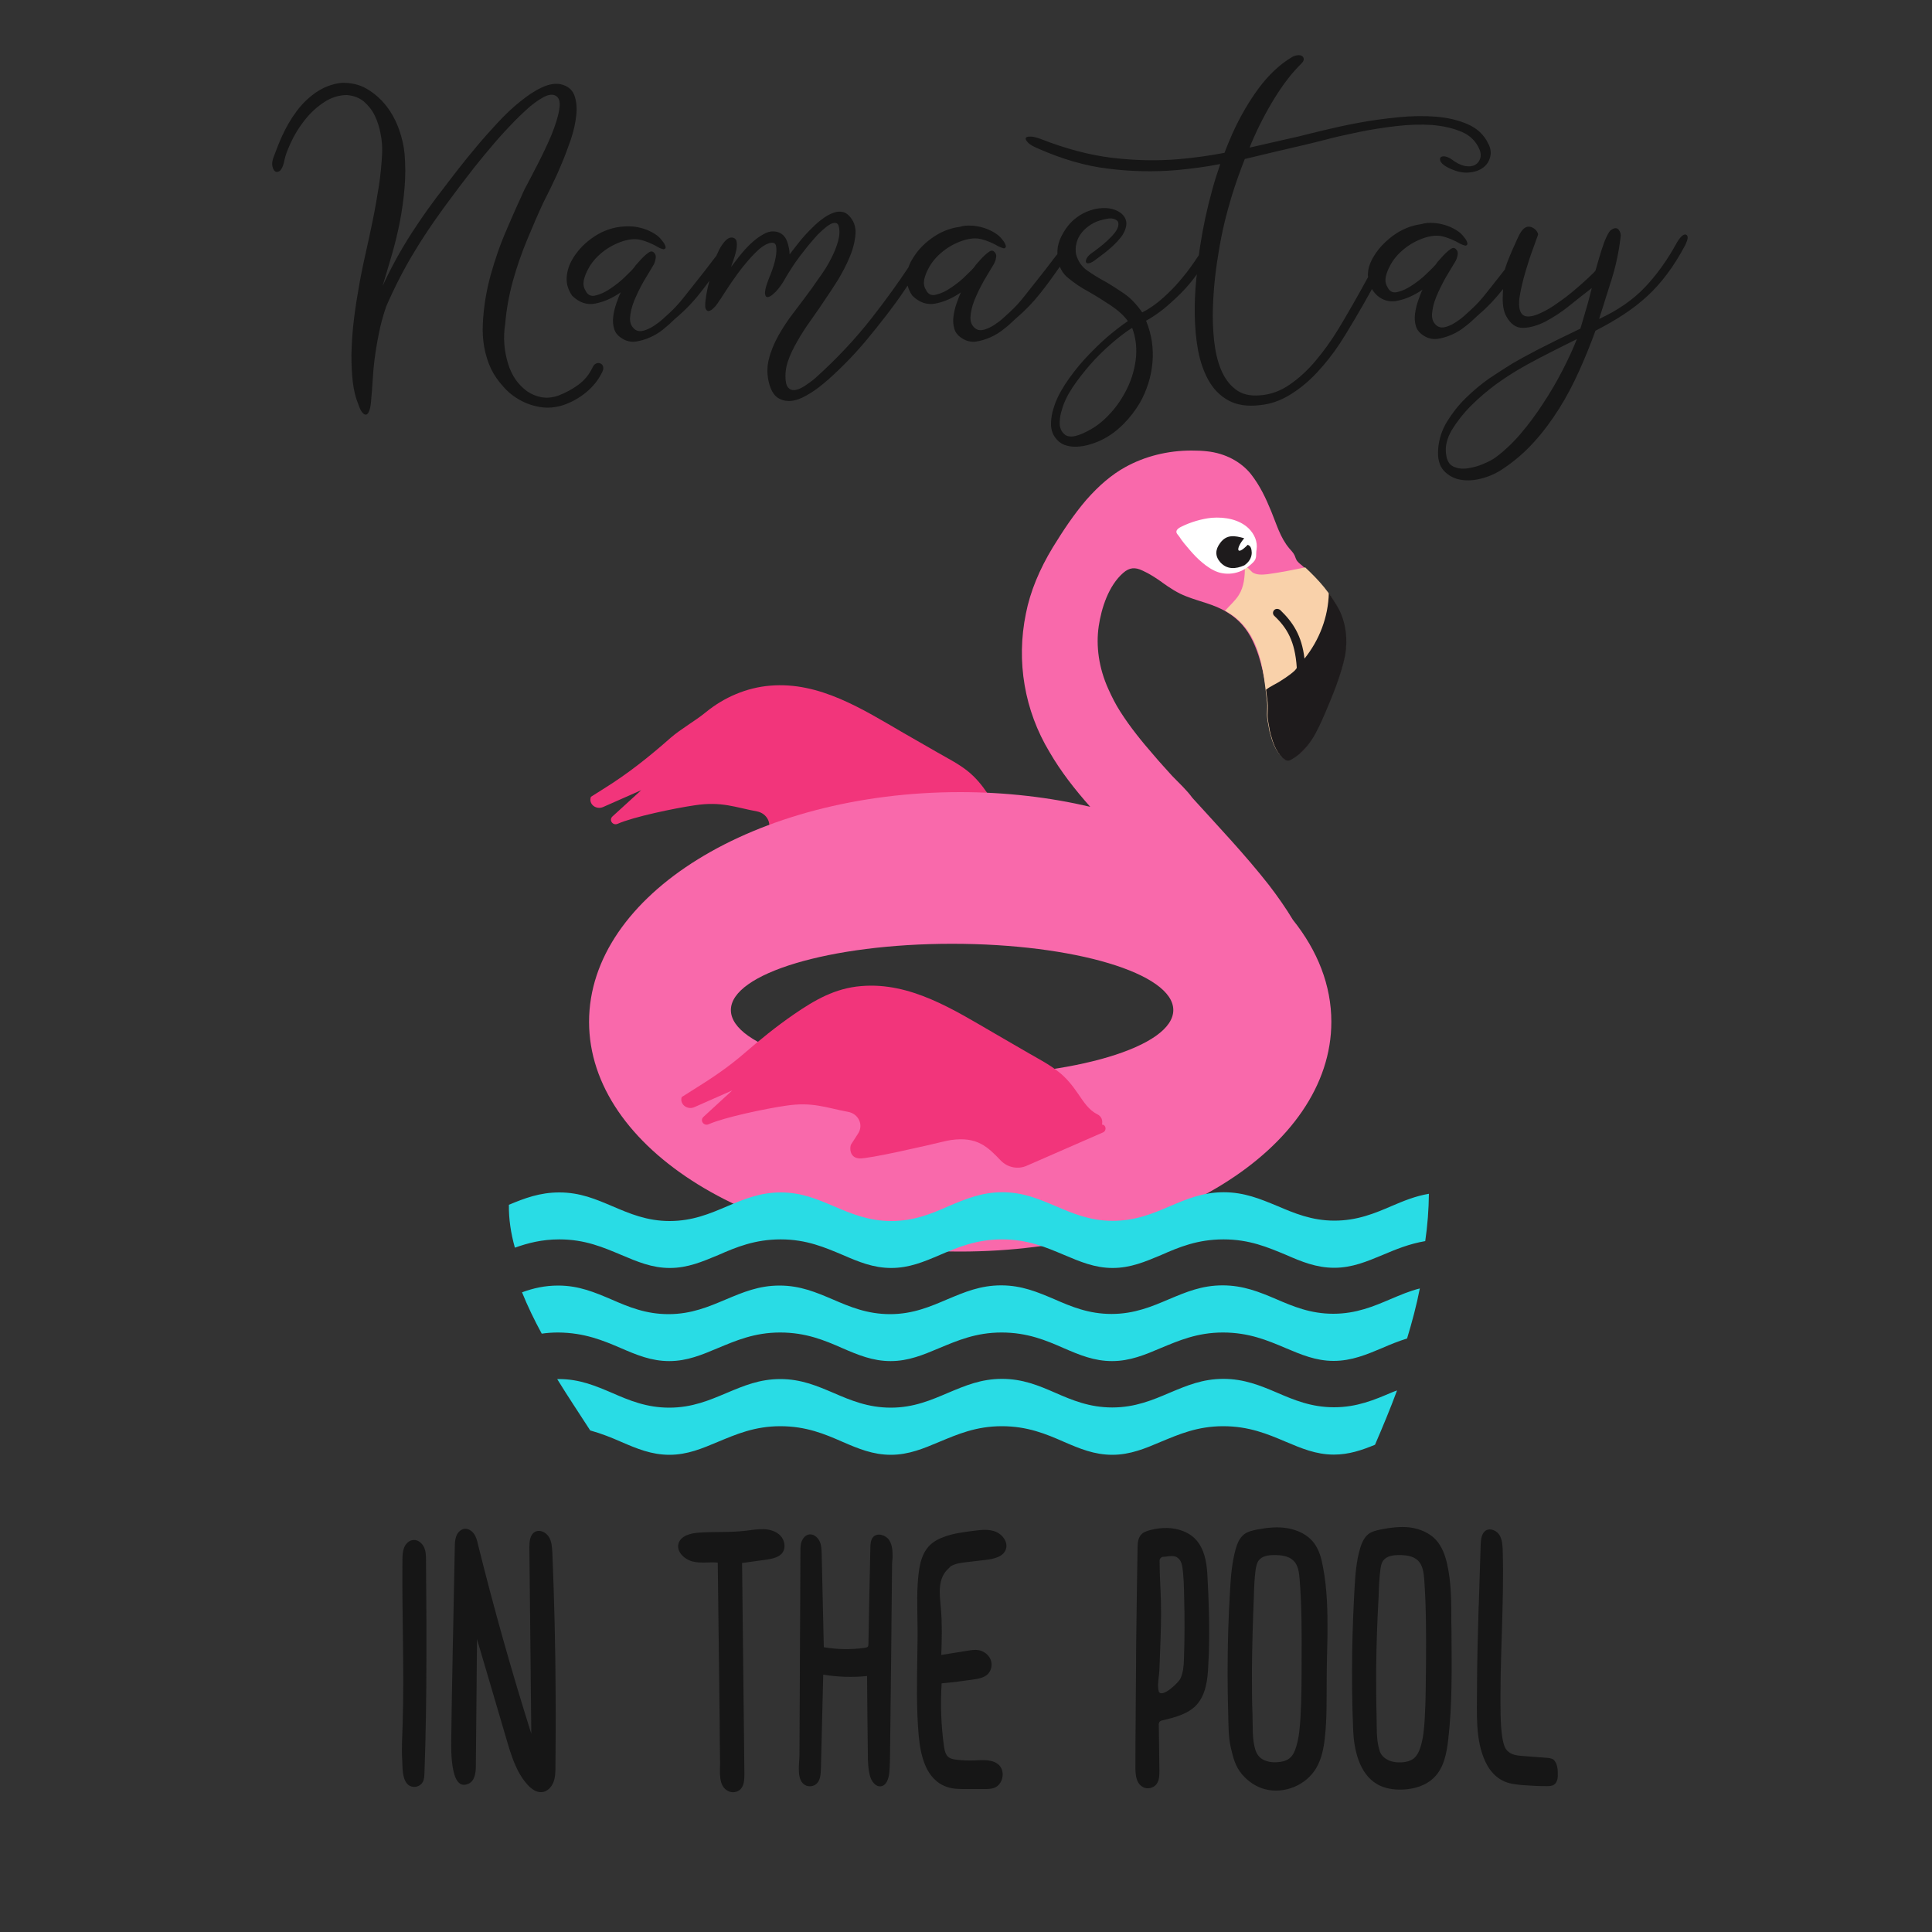 <?xml version="1.0" encoding="utf-8"?>
<!-- Generator: Adobe Illustrator 19.1.0, SVG Export Plug-In . SVG Version: 6.00 Build 0)  -->
<svg version="1.1" id="Layer_1" xmlns="http://www.w3.org/2000/svg" xmlns:xlink="http://www.w3.org/1999/xlink" x="0px" y="0px"
	 width="1000px" height="1000px" viewBox="-39 -140 1000 1000" style="enable-background:new -39 -140 1000 1000;"
	 xml:space="preserve">
<rect x="-39" y="-140" width="1000" height="1000" fill="#333333" stroke="none"/>
<style type="text/css">
	.st0{fill:#161616;}
	.st1{fill:#F2357B;}
	.st2{fill:#F969AB;}
	.st3{fill:#F9D1AA;}
	.st4{fill:#1E1B1C;}
	.st5{fill:#FFFFFF;}
	.st6{fill:#29DCE5;}
</style>
<g>
	<path class="st0" d="M273.2,49.9c0.2,0.8,0,1.7-0.5,2.7c-2.1,4.3-5,7.8-8.6,10.7c-3.6,2.9-7.5,5-11.6,6.4c-4.1,1.3-8.1,1.6-11.8,1
		c-3.8-0.6-7.3-1.8-10.5-3.6c-3.3-1.8-6.2-4.1-8.7-7c-2.6-2.8-4.7-5.9-6.3-9.1c-3.3-7.1-4.7-14.9-4.3-23.3c0.4-8.4,1.7-16.7,4-25.1
		c2.3-8.3,5.1-16.4,8.5-24.1c3.3-7.8,6.4-14.6,9.1-20.5c2.1-4,4.5-8.5,7.1-13.6c2.6-5.1,4.9-10,6.9-14.7c1.9-4.8,3.3-9,3.9-12.7
		c0.7-3.7,0.2-6.1-1.4-7.2c-1.6-1.2-3.9-1-6.7,0.5s-6,3.8-9.4,7c-3.4,3.1-7,6.8-10.8,10.9c-3.8,4.1-7.3,8.3-10.7,12.4
		c-3.4,4.1-6.5,8-9.2,11.6c-2.8,3.6-4.8,6.3-6.2,8.2c-7.5,9.9-14.2,19.5-19.9,28.9c-5.8,9.4-10.8,19.2-15.2,29.3
		c-1.8,5.3-3.1,10.1-3.9,14.6c-0.9,4.4-1.6,8.6-2.1,12.6c-0.5,3.9-0.8,7.6-1,11.1c-0.2,3.4-0.5,6.9-0.8,10.2c-0.1,2-0.4,3.7-0.8,5
		c-0.4,1.3-0.9,2.1-1.5,2.4c-0.6,0.3-1.3,0.1-2.1-0.8c-0.8-0.8-1.5-2.3-2.3-4.6c-1.4-3.4-2.3-7.2-2.8-11.5s-0.7-8.9-0.7-13.9
		c0.1-5,0.4-10.3,1-15.8c0.6-5.5,1.4-11.1,2.4-16.7c1.1-6.8,2.4-13.2,3.8-19.4c1.4-6.2,2.7-12.2,3.9-18.1c1.2-5.9,2.2-11.7,3.1-17.4
		c0.9-5.7,1.4-11.4,1.7-17.2c0.1-3.1-0.1-6.4-0.8-9.8c-0.6-3.4-1.6-6.5-3-9.4c-1.4-2.9-3.3-5.3-5.6-7.3c-2.4-2-5.3-3.1-8.8-3.4
		c-4.3,0-8.3,1.3-12,3.8c-3.8,2.5-7.1,5.6-10,9.3c-2.9,3.7-5.3,7.6-7.2,11.8c-1,2.2-2,4.5-2.7,6.9c-0.6,2-0.8,4.4-1.9,6.2
		c-0.3,0.5-0.7,1.1-1.2,1.4c-0.5,0.3-1.2,0.5-1.8,0.3c-0.8-0.3-1.2-1-1.5-1.8c-1.1-2.8,0.2-5.5,1.2-8.1c1.1-2.9,2.2-5.8,3.5-8.6
		c2.1-4.6,4.6-8.9,7.5-12.8c2.9-3.9,6.2-7.1,10.1-9.8c3.8-2.6,8.1-4.3,12.9-4.9c5-0.2,9.5,0.8,13.4,3.1c3.9,2.3,7.3,5.3,10.1,8.9
		c2.8,3.6,4.9,7.6,6.5,12c1.6,4.4,2.5,8.6,2.9,12.6c0.5,5.9,0.5,11.8,0,17.7c-0.5,5.9-1.3,11.7-2.4,17.4c-1.1,5.7-2.5,11.4-4.1,17
		c-1.6,5.6-3.3,11.1-4.9,16.5c4.5-9.8,9.5-18.8,14.9-27.2c5.4-8.4,11.2-16.5,17.4-24.4c1.8-2.4,4.1-5.4,7-9.1
		c2.9-3.7,6-7.6,9.5-11.7c3.4-4.1,7.1-8.2,10.9-12.3c3.8-4.1,7.6-7.7,11.5-10.8c3.8-3.1,7.5-5.6,11.2-7.3c3.6-1.7,6.9-2.3,9.8-1.7
		c3.5,0.8,5.8,2.6,7,5.5c1.1,2.9,1.5,6.3,1.1,10.3s-1.3,8.3-2.9,13c-1.6,4.6-3.3,9.1-5.1,13.3c-1.8,4.3-3.6,8.1-5.3,11.6
		c-1.7,3.4-2.9,5.9-3.7,7.4c-2.8,6-5.6,12.5-8.5,19.5c-2.9,7-5.4,14.2-7.4,21.5s-3.3,14.6-3.9,21.9c-1.2,7.3-0.5,14.2,1.5,20.7
		c0.9,3,2.2,5.7,3.9,8.2c1.7,2.4,3.7,4.4,5.9,6c2.3,1.6,4.8,2.6,7.5,3.1c2.8,0.5,5.6,0.2,8.6-0.8c3.9-1.5,7.4-3.4,10.4-5.6
		c3.1-2.3,5.5-5.1,7.2-8.6c0.6-1.4,1.3-2.2,2.2-2.5c0.8-0.3,1.5-0.3,2.2,0.1C272.6,48.5,273,49.1,273.2,49.9z M833.2-13
		c-3,5.6-6.1,10.6-9.3,14.8c-3.2,4.3-6.6,8.1-10.3,11.5c-3.7,3.4-7.7,6.5-12.1,9.4c-4.4,2.9-9.3,5.7-14.7,8.5
		c-2.5,6.9-5.3,13.8-8.4,20.7c-3.1,6.9-6.5,13.4-10.4,19.6c-3.9,6.2-8.2,12-13,17.3s-10.1,9.9-16,13.8c-3.3,2.3-6.9,3.9-10.9,5
		s-7.7,1.3-11.2,0.7c-3.4-0.6-6.3-2.2-8.6-4.7s-3.3-6.3-2.9-11.3c0.4-5,1.9-9.7,4.6-14.1c2.7-4.4,5.9-8.5,9.7-12.2
		c3.8-3.7,7.8-7.1,12.1-10.1c4.3-2.9,8.4-5.5,12.1-7.8c3.4-2,7.8-4.4,13.2-7.2s12.7-6.4,21.9-10.8c1.8-5.9,3-10.3,3.9-13.3
		c0.8-3,1.5-5.6,2-7.7c-3.4,2.6-7.2,5.6-11.4,9s-8.4,6.1-12.5,8.3c-4.1,2.1-8,3.2-11.6,3.3c-3.6,0.1-6.5-1.9-8.7-5.9
		c-1.3-2.3-1.9-5.3-1.9-9.1c0-1.6,0.1-3.3,0.2-5.1c-0.2,0.2-0.3,0.4-0.5,0.6c-3.8,4.8-7.9,9.1-12.4,12.9c-0.5,0.4-0.9,0.8-1.3,1.2
		c-1.6,1.5-3.3,3.1-5.3,4.6c-2.2,1.8-4.5,3.2-7,4.3c-2.5,1.1-4.9,1.8-7.4,2.2c-2.5,0.3-4.9-0.2-7.1-1.6c-2.1-1.3-3.5-2.9-4.1-4.9
		s-0.8-4.1-0.5-6.4c0.3-2.3,0.8-4.5,1.6-6.8c0.8-2.3,1.5-4.2,2.3-5.8c-4.3,3-8.6,4.9-13.1,5.8c-5.7,1.2-10.5-1.7-13.1-6.1
		c-0.3,0.7-0.7,1.3-1.1,2c-3,5.6-11.8,20.6-15.5,26.2c-3.7,5.6-7.7,10.6-12,15.2s-9,8.4-13.9,11.4s-10.1,4.8-15.5,5.3
		c-6.6,0.8-12.1-0.1-16.4-2.5c-4.3-2.4-7.7-5.9-10.2-10.4s-4.3-9.7-5.4-15.6c-1.1-5.9-1.6-12-1.7-18.3c-0.1-6.3,0.2-12.5,0.8-18.6
		c0.1-0.8,0.2-1.6,0.3-2.4c-0.1,0.2-0.2,0.3-0.3,0.5c-2.4,3.3-5.1,6.5-8,9.4c-2.9,2.9-5.9,5.6-8.9,8.1c-3.1,2.4-6.1,4.5-9.1,6.1
		c2.9,7.1,4,14.4,3.3,21.8c-0.7,7.4-2.9,14.3-6.5,20.7c-2.4,4-5.2,7.7-8.5,11s-6.9,6-10.9,8c-1.9,1-4,1.8-6.3,2.5s-4.6,1.1-6.9,1.2
		c-2.3,0.1-4.4-0.2-6.4-0.9c-2-0.8-3.6-2.1-4.9-3.9c-1.5-2.1-2.2-4.6-2.1-7.5c0.1-2.9,0.6-5.4,1.3-7.5c1.1-3.9,3.1-8,6-12.5
		c2.9-4.4,6.2-8.7,10-12.9c3.8-4.1,7.6-7.9,11.6-11.4c4-3.4,7.6-6.2,10.9-8.4c-2.1-2.9-5.1-5.6-9-8.2s-7.6-4.9-11.3-7
		c-3.9-2.1-7.5-4.5-10.7-7.2c-2-1.6-3.4-3.6-4.2-5.8c-3.2,4.6-6.5,9.2-10,13.6c-3.8,4.8-7.9,9.1-12.4,12.9c-0.5,0.4-0.9,0.8-1.3,1.2
		c-1.6,1.5-3.3,3.1-5.3,4.6c-2.2,1.8-4.5,3.2-7,4.3c-2.5,1.1-4.9,1.8-7.4,2.2c-2.5,0.3-4.9-0.2-7.1-1.6c-2.1-1.3-3.5-2.9-4.1-4.9
		s-0.8-4.1-0.5-6.4c0.3-2.3,0.8-4.5,1.6-6.8c0.8-2.3,1.5-4.2,2.3-5.8c-4.3,3-8.6,4.9-13.1,5.8c-4.4,0.9-8.5-0.5-12.1-4.1
		c-1.2-1.7-2-3.5-2.4-5.2c-0.6,0.9-1.2,1.8-1.9,2.8c-2.6,3.9-5.6,8-8.9,12.3c-3.3,4.3-6.8,8.6-10.4,13c-3.6,4.3-7.4,8.5-11.3,12.4
		c-3.9,3.9-7.7,7.5-11.5,10.6c-2.8,2.3-5.5,4.2-8.4,5.8c-2.8,1.6-5.5,2.6-8,2.8s-4.8-0.3-6.8-1.6c-2-1.3-3.5-3.8-4.5-7.4
		c-1.1-4.1-1.2-8.3-0.2-12.4c1-4.1,2.7-8.3,5-12.4c2.3-4.1,5-8.2,8.2-12.3c3.1-4.1,6.2-8.2,9.2-12.3c1.4-2,3-4.4,4.9-7
		c1.9-2.7,3.6-5.5,5.1-8.5c1.5-2.9,2.7-5.9,3.5-8.8c0.8-2.9,0.9-5.5,0.3-7.8c-0.4-1.4-1.4-1.9-3-1.5s-4.2,2.3-7.7,5.8
		c-1.6,1.8-3.3,3.6-4.9,5.6c-1.6,2-3.2,4-4.7,6s-2.9,4-4.1,5.9c-1.3,1.9-2.3,3.7-3.2,5.2c-1.6,2.9-3.2,5.1-4.8,6.8
		c-1.6,1.6-2.8,2.6-3.9,2.9c-1,0.3-1.6-0.2-1.8-1.5s0.3-3.5,1.4-6.5c0.2-0.6,0.8-2.2,1.8-4.6c0.9-2.4,1.7-4.9,2.2-7.4
		s0.6-4.6,0.3-6.3c-0.3-1.7-1.6-2.2-3.9-1.4c-1.9,0.6-3.9,2-6.1,4.1c-2.2,2.1-4.4,4.6-6.7,7.4s-4.4,5.8-6.5,8.8
		c-2.1,3.1-3.9,5.9-5.5,8.4c-0.4,0.5-0.9,1.2-1.5,2.2c-0.6,0.9-1.3,1.8-2.1,2.5c-0.8,0.8-1.5,1.3-2.2,1.5c-0.7,0.3-1.3,0-1.8-0.8
		c-0.4-0.5-0.5-1.8-0.3-3.9c0.2-2.1,0.6-4.6,1.2-7.3c0.3-1.2,0.6-2.3,0.9-3.6c-1.5,2.1-3.1,4.2-4.7,6.2c-3.9,5-8.3,9.5-13.1,13.5
		c-1.8,1.8-3.7,3.5-5.9,5.3s-4.5,3.2-7,4.3c-2.4,1.1-4.9,1.8-7.4,2.2c-2.5,0.3-4.9-0.2-7.1-1.6c-2.1-1.3-3.5-2.9-4.1-4.9
		s-0.8-4.1-0.5-6.4c0.3-2.3,0.8-4.5,1.6-6.8c0.8-2.3,1.5-4.2,2.3-5.8c-4.3,3-8.6,4.9-13.1,5.8c-4.4,0.9-8.5-0.5-12.1-4.1
		c-2-2.9-2.9-5.9-2.8-8.9c0.1-3.1,0.9-6,2.4-8.9c2.5-4.6,6-8.6,10.5-11.8c4.5-3.3,9.4-5.3,14.7-6c1.9-0.2,3.9-0.3,5.9-0.2
		c2.1,0.1,4.1,0.5,6.1,1.1c2,0.6,3.9,1.5,5.6,2.5c1.8,1.1,3.2,2.3,4.3,3.9c0.8,0.9,1.4,1.9,1.7,3.1c0.2,0.7-0.5,1.3-1.2,1.2
		c-1.1-0.3-2-0.6-2.7-1.1c-3.1-1.8-6.1-3-8.8-3.7c-2.8-0.7-6-0.5-9.6,0.7c-3.9,1.3-7.4,3.2-10.6,5.8c-3.2,2.6-5.6,5.5-7.2,8.6
		c-1,1.8-1.7,3.6-2.2,5.6c-0.4,2-0.2,3.8,0.8,5.4c1.1,2.4,2.9,3.3,5.4,2.6c2.5-0.6,5.1-1.8,7.8-3.7c2.7-1.8,5.2-3.8,7.4-6
		c2.3-2.2,3.8-3.7,4.5-4.6c0.5-0.8,1.2-1.7,2.2-2.7c0.9-1.1,1.9-2.1,2.8-3c0.9-0.9,1.9-1.7,2.8-2.3c0.9-0.6,1.7-0.6,2.3-0.1
		c1,0.8,1.4,1.8,1.2,3c-0.2,1.3-0.5,2.4-1,3.4c-1.6,2.6-3.4,5.6-5.4,9c-1.9,3.4-3.5,6.7-4.8,9.9s-1.9,6.1-2.1,8.8
		c-0.1,2.7,0.8,4.7,2.8,6.1c1.3,0.8,2.7,0.9,4.4,0.4s3.4-1.3,5.1-2.4c1.7-1.1,3.3-2.3,4.7-3.6c1.4-1.3,2.5-2.3,3.3-3
		c1.4-1.3,2.7-2.6,4-4c1.3-1.4,2.8-3.2,4.5-5.4c1.7-2.1,3.7-4.7,6.1-7.7c2.4-3,5.3-6.7,8.6-11.1c0.5-0.6,0.9-1.1,1.3-1.7
		c0.1-0.3,0.2-0.6,0.4-0.9c1.1-2.6,2.3-4.6,3.7-6.2c1.4-1.6,2.8-2.4,4.2-2.1c1.2,0.2,2,1.1,2.1,2.3c0.2,1.4,0.1,2.9-0.3,4.6
		c-0.4,1.8-0.9,3.4-1.5,5.1c-0.6,1.6-1,2.7-1.1,3.2c1.1-1.5,2.6-3.4,4.3-5.6c1.8-2.3,3.7-4.4,5.9-6.5c2.2-2.1,4.4-3.7,6.8-5
		c2.3-1.3,4.5-1.6,6.7-1.1c2.5,0.6,4.2,2.2,5.2,4.7c0.9,2.5,1.4,4.8,1.4,7c1-1.4,2.6-3.4,4.8-6.2s4.6-5.4,7.2-7.9
		c1.6-1.6,3.3-3.1,5-4.3c1.7-1.3,3.3-2.2,5-2.9c1.6-0.7,3.2-1,4.7-0.8c1.5,0.1,2.8,0.8,3.9,1.9c2.6,2.6,3.8,5.9,3.5,9.7
		s-1.3,7.8-3,11.8c-1.7,4.1-3.7,7.9-5.9,11.6c-2.3,3.6-4.1,6.5-5.6,8.6c-2.9,4.4-5.7,8.5-8.5,12.4c-2.8,3.9-5.2,7.6-7.2,11.2
		c-2.1,3.6-3.7,7-4.8,10.3c-1.1,3.3-1.5,6.7-1.1,10.1c0.2,1.9,0.8,3.2,1.8,3.9c0.9,0.8,2.1,1,3.5,0.7s2.9-1,4.6-2.1
		c1.7-1.1,3.5-2.4,5.4-4c10.9-9.8,20.8-20.3,29.6-31.6c6.8-8.7,13-17.3,18.6-25.7c0.4-1.1,0.8-2.2,1.4-3.2c2.5-4.6,6-8.6,10.5-11.8
		c4.5-3.3,9.4-5.3,14.7-6c2.2-0.7,4.2-0.7,6.2-0.6c2.1,0.1,4.1,0.5,6.1,1.1c2,0.6,3.9,1.5,5.6,2.5c1.8,1.1,3.2,2.3,4.3,3.9
		c0.8,0.9,1.3,1.8,1.6,2.9c0.2,0.8-0.5,1.5-1.2,1.3c-1.1-0.3-1.9-0.6-2.6-1c-3.1-1.8-6.1-3-8.8-3.7c-2.8-0.7-5.9-0.5-9.6,0.7
		c-3.9,1.3-7.4,3.2-10.6,5.8c-3.2,2.6-5.6,5.5-7.2,8.6c-1,1.8-1.7,3.6-2.2,5.6c-0.4,2-0.2,3.8,0.8,5.4c1.1,2.4,2.9,3.3,5.4,2.6
		c2.5-0.6,5.1-1.8,7.8-3.7c2.7-1.8,5.2-3.8,7.4-6c2.3-2.2,3.8-3.7,4.5-4.6c0.5-0.8,1.2-1.7,2.2-2.7c0.9-1.1,1.9-2.1,2.8-3
		c0.9-0.9,1.9-1.7,2.8-2.3c0.9-0.6,1.7-0.6,2.3-0.1c1,0.8,1.4,1.8,1.2,3c-0.2,1.5-0.7,2.9-1.5,4.1c-1.5,2.4-3.1,5.2-4.9,8.2
		c-1.9,3.4-3.5,6.7-4.8,9.9s-1.9,6.1-2.1,8.8c-0.1,2.7,0.8,4.7,2.8,6.1c1.3,0.8,2.7,0.9,4.4,0.4s3.4-1.3,5.1-2.4
		c1.7-1.1,3.3-2.3,4.7-3.6c1.4-1.3,2.5-2.3,3.3-3c1.4-1.3,2.7-2.6,4-4c1.3-1.4,2.8-3.2,4.5-5.4c1.7-2.1,3.7-4.7,6.1-7.7
		c2.4-3,5.3-6.7,8.6-11.1c0.5-0.7,1-1.3,1.5-1.8c-0.1-2.6,0.3-5.2,1.3-7.6c1.1-2.6,2.5-5,4.2-7.1c1.4-1.8,3-3.3,5-4.7
		c1.9-1.4,4-2.4,6.2-3.2s4.4-1.2,6.7-1.3c2.3-0.1,4.4,0.2,6.4,0.9c2.1,0.8,3.8,2,4.9,3.7c1.1,1.7,1.3,3.7,0.6,5.9
		c-0.5,1.6-1.3,3.2-2.5,4.7s-2.5,2.9-4,4.3c-1.5,1.4-3,2.7-4.6,3.9c-1.6,1.2-3,2.3-4.4,3.3c-1.3,1-2.3,1.6-3.2,1.8s-1.4,0.1-1.7-0.3
		c-0.3-0.4-0.2-1,0.1-1.8c0.3-0.8,1-1.7,2.2-2.7c1.3-0.9,2.7-1.9,4.2-3.1c1.6-1.2,3-2.4,4.4-3.7c1.4-1.3,2.6-2.5,3.7-3.9
		c1.1-1.3,1.7-2.5,2-3.7c0.2-1.3,0.1-2.2-0.5-2.7c-0.6-0.6-1.3-0.9-2.2-1.1c-0.9-0.2-1.8-0.2-2.8,0s-1.8,0.3-2.4,0.5
		c-2.3,0.5-4.3,1.3-6.2,2.5s-3.5,2.6-4.8,4.2c-1.3,1.6-2.2,3.4-2.7,5.4c-0.5,1.9-0.6,3.9-0.2,5.9c1,3.6,3,6.5,6,8.5
		c3,2.1,6,3.9,9,5.5c3.3,1.9,6.5,4,9.9,6.3c3.3,2.3,6.4,5.5,9.3,9.7c3-1.5,6-3.5,8.9-5.9c2.9-2.4,5.7-5.1,8.4-8
		c2.6-2.9,5.1-5.9,7.3-8.9c1.7-2.4,3.3-4.6,4.7-6.8c0.2-1.7,0.5-3.2,0.7-4.8c1.5-9.8,3.6-19.6,6.4-29.6c1.2-4.4,2.6-8.6,4-12.8
		c-7.6,1.5-15.4,2.5-23.2,3.2c-11.3,0.9-22.9,0.7-34.8-0.8c-11.8-1.4-24.1-5-36.7-10.6c-2.1-0.9-3.7-1.8-4.7-2.8s-1.4-1.8-1.3-2.3
		c0.1-0.6,0.8-0.9,2.1-0.9c1.3-0.1,3.1,0.3,5.6,1.2c13,5.1,25.4,8.4,37.2,9.8c11.8,1.4,23.1,1.6,34.1,0.7c8.1-0.7,16.1-1.8,23.9-3.3
		c1.2-3.2,2.5-6.4,3.9-9.5c3.9-8.8,8.5-16.7,13.7-23.8c5.2-7,11-12.5,17.4-16.3c0.9-0.5,1.8-0.8,2.8-0.9s1.8,0,2.3,0.4
		c0.6,0.4,0.9,0.9,0.9,1.6c0.1,0.7-0.4,1.5-1.4,2.5c-4.6,4.5-9.1,10.3-13.5,17.4c-4.4,7.1-8.5,14.9-12.2,23.6
		c-0.3,0.7-0.6,1.5-0.9,2.3c8.8-2,17.5-4,26.3-6c3-0.8,7.2-1.8,12.6-3.1c5.4-1.3,11.3-2.6,17.8-3.8c6.5-1.2,13.2-2.1,20.2-2.8
		c7-0.7,13.5-0.8,19.6-0.3s11.6,1.8,16.4,3.9c4.8,2.1,8.4,5.4,10.6,10c1.3,2.4,1.6,4.7,1,7c-0.6,2.3-1.8,4.1-3.7,5.5
		c-1.9,1.4-4.4,2.3-7.5,2.5c-3.1,0.3-6.6-0.6-10.3-2.4c-2-1-3.3-2-3.9-2.9c-0.6-0.9-0.7-1.7-0.4-2.3c0.3-0.6,1-0.8,2-0.8
		c1,0.1,2.2,0.5,3.6,1.4c2.6,2,5,3.2,7.1,3.6s3.9,0.2,5.2-0.5s2.2-1.8,2.7-3.2c0.5-1.4,0.4-3-0.2-4.6c-1.8-4.3-4.8-7.4-9.2-9.3
		c-4.4-1.9-9.5-3.1-15.4-3.6c-5.9-0.4-12.2-0.2-18.9,0.6c-6.7,0.8-13.2,1.8-19.3,3.1c-6.2,1.3-11.9,2.5-17,3.9
		c-5.1,1.3-9.1,2.3-11.8,2.9c-10,2.3-20,4.7-30,7.1c-2.4,6.1-4.7,12.5-6.7,19c-2.9,9.5-5.2,19-6.7,28.4c-0.6,3.5-1.3,7.9-1.9,13.1
		c-0.6,5.2-1,10.6-1.2,16.3s0,11.4,0.6,17c0.6,5.6,1.7,10.6,3.5,15c1.8,4.4,4.3,7.9,7.6,10.4c3.3,2.6,7.6,3.6,12.9,3.1
		c5.3-0.4,10.3-2.2,15.1-5.5s9.3-7.4,13.4-12.3c4.1-4.9,8-10.2,11.6-16.1c3.6-5.8,12.2-20.9,15-26.2c0.2-0.4,0.4-0.7,0.6-1
		c-0.2-1.8,0-3.6,0.5-5.4c2-6.5,7-12.1,12.4-16.1c4.5-3.3,9.4-5.3,14.7-6c2.2-0.7,4.2-0.7,6.2-0.6c2.1,0.1,4.1,0.5,6.1,1.1
		c2,0.6,3.9,1.5,5.6,2.5c1.8,1.1,3.2,2.3,4.3,3.9c0.8,0.9,1.3,1.8,1.6,2.9c0.2,0.8-0.5,1.5-1.2,1.3c-1.1-0.3-1.9-0.6-2.6-1
		c-3.1-1.8-6.1-3-8.8-3.7c-2.8-0.7-5.9-0.5-9.6,0.7c-3.9,1.3-7.4,3.2-10.6,5.8c-3.2,2.6-5.6,5.5-7.2,8.6c-1,1.8-1.7,3.6-2.2,5.6
		c-0.4,2-0.2,3.8,0.8,5.4c1.1,2.4,2.9,3.3,5.4,2.6c2.5-0.6,5.1-1.8,7.8-3.7c2.7-1.8,5.2-3.8,7.4-6c2.3-2.2,3.8-3.7,4.5-4.6
		c0.5-0.8,1.2-1.7,2.2-2.7c0.9-1.1,1.9-2.1,2.8-3c0.9-0.9,1.9-1.7,2.8-2.3c0.9-0.6,1.7-0.6,2.3-0.1c1,0.8,1.4,1.8,1.2,3
		c-0.2,1.5-0.7,2.9-1.5,4.1c-1.5,2.4-3.1,5.2-4.9,8.2c-1.9,3.4-3.5,6.7-4.8,9.9s-1.9,6.1-2.1,8.8c-0.1,2.7,0.8,4.7,2.8,6.1
		c1.3,0.8,2.7,0.9,4.4,0.4s3.4-1.3,5.1-2.4c1.7-1.1,3.3-2.3,4.7-3.6s2.5-2.3,3.3-3c1.4-1.3,2.7-2.6,4-4c1.3-1.4,2.8-3.2,4.5-5.4
		c1.7-2.1,3.7-4.7,6.1-7.7c0.9-1.1,1.8-2.3,2.8-3.6c0.8-3.4,6.9-17.4,8.3-19.4c1.1-1.6,2.2-2.5,3.3-2.7s2,0,2.9,0.5s1.6,1.1,2.1,1.9
		c0.5,0.8,0.7,1.3,0.6,1.7c-0.5,1.4-1.4,3.8-2.6,7.2c-1.3,3.4-2.5,7.2-3.7,11.2s-2.2,7.9-2.9,11.7c-0.8,3.8-0.8,6.8-0.2,8.9
		c0.6,2.1,1.9,3.2,3.9,3.3c2,0.1,4.4-0.6,7.1-1.9c2.8-1.3,5.7-3,8.7-5.2c3.1-2.1,5.9-4.3,8.6-6.6s5-4.3,7-6.2s3.3-3.1,3.8-3.8
		c1.3-4.5,2.3-8.1,3.2-10.8c0.9-2.7,1.6-4.8,2.3-6.2c0.6-1.4,1.2-2.4,1.6-3c0.4-0.6,0.8-1,1.2-1.2c1.6-1.1,2.9-1.1,3.8,0.1
		s1.2,2.5,0.9,4c-0.9,7.3-2.4,14.4-4.6,21.5c-2.2,7.1-4.4,13.9-6.5,20.6c9.5-4.4,17.4-9.8,23.6-16.3c6.2-6.5,11.8-14.3,16.8-23.5
		c1.8-2.9,3.3-4.2,4.5-3.9C835-18,834.8-16.3,833.2-13z M547,29.7c-3.4,2.1-7,4.9-10.8,8.2s-7.5,6.9-10.9,10.8
		c-3.4,3.9-6.5,7.9-9.2,11.9c-2.7,4.1-4.5,7.9-5.5,11.6c-0.6,1.8-1,3.8-1.1,6.1s0.4,4.2,1.7,5.7c0.8,1,1.7,1.6,2.8,1.8
		c1.1,0.2,2.3,0.2,3.5-0.1s2.4-0.7,3.6-1.2c1.2-0.6,2.2-1,2.9-1.4c3.9-2,7.5-4.7,10.8-8.2c3.3-3.4,6.2-7.4,8.5-11.7
		c2.9-5.3,4.7-10.8,5.5-16.6C549.6,40.7,549,35.1,547,29.7z M777.2,35.5c-7.9,3.9-14.2,7.1-19,9.6s-8.6,4.6-11.6,6.4
		c-3.1,1.8-6.9,4.3-11.4,7.5c-4.4,3.3-8.7,6.9-12.7,10.9s-7.3,8.2-10,12.6c-2.6,4.4-3.6,8.6-3,12.6c0.4,3.3,1.6,5.4,3.8,6.4
		c2.1,1,4.6,1.3,7.3,0.9c2.8-0.4,5.5-1.1,8.2-2.3c2.7-1.1,4.7-2.2,6.1-3.2c4.5-3.3,8.9-7.4,13.1-12.3c4.2-4.9,8.1-10.2,11.8-15.9
		c3.7-5.6,7-11.3,10-17.1C772.8,45.8,775.2,40.5,777.2,35.5z"/>
	<path class="st0" d="M181.7,718.7c0,19.7-0.3,39.3-1,59c-0.1,1.6-0.1,3.3-0.9,4.7c-0.9,1.6-2.8,2.6-4.7,2.5c-6-0.5-5.7-9-5.9-13.3
		c-0.4-6.4,0-12.8,0.2-19.2c0.9-28.3-0.4-56.6-0.1-85c0-2.2,0.1-4.4,0.9-6.4s2.6-3.8,4.8-3.9c2.4-0.2,4.5,1.7,5.5,3.8
		c1,2.2,1,4.6,1,7C181.6,684.8,181.8,701.8,181.7,718.7z M248.6,737.5c0.1,12.4,0,24.8-0.1,37.1c0,2.7-0.1,5.5-1.1,8s-3.2,4.8-5.9,5
		c-3,0.3-5.6-1.8-7.6-4c-5.7-6.4-8.3-15-10.7-23.2c-5.1-17.3-10.2-34.6-15.3-52c-0.2,21.8-0.4,43.7-0.6,65.5c0,3.5-0.5,7.8-3.7,9.3
		c-10.4,5-9-21.2-9-25.4c0.1-12.2,0.4-24.4,0.6-36.6c0.4-20.1,0.8-40.2,1.2-60.3c0-2,0.1-4,0.8-5.9c0.7-1.8,2.3-3.5,4.3-3.7
		c1.9-0.2,3.8,1.1,4.9,2.7c1.1,1.6,1.6,3.5,2,5.4c8.2,33,17.4,65.7,27.6,98c-0.3-32.2-0.7-64.3-1-96.5c0-3,0.3-6.6,2.9-8
		c2.5-1.4,5.7,0.2,7.2,2.6c1.5,2.4,1.6,5.3,1.8,8.2C247.9,688.4,248.5,713,248.6,737.5z M365,654.9c2.1,2.3,2.8,5.9,1.2,8.5
		c-1.8,2.7-5.4,3.4-8.7,3.9c-4.1,0.6-8.3,1.1-12.4,1.7c0.4,36.4,0.8,72.8,1.2,109.2c0,2.8-0.1,6-2.1,8c-1.6,1.5-4.2,1.9-6.2,0.9
		c-5.5-2.6-4.2-10.4-4.3-15.2c-0.1-6.9-0.2-13.9-0.2-20.8c-0.2-13.9-0.3-27.7-0.5-41.6c-0.2-13.6-0.3-27.2-0.5-40.7
		c-4.4-0.4-8.9,0.5-13.1-0.6s-8.4-5.1-7.2-9.3c1.2-4,6.2-5.3,10.4-5.6c8.1-0.6,16.3,0,24.4-1c3.1-0.4,6.2-0.9,9.4-0.8
		C359.5,651.6,362.8,652.6,365,654.9C364.9,654.8,364.9,654.9,365,654.9z M422.7,673.1c-0.3,31.1-0.6,62.2-1,93.3
		c0,3.7-0.1,7.4-0.4,11.1c-0.3,3-1.4,6.7-4.4,7.1c-2.8,0.3-4.9-2.7-5.6-5.4c-1-3.7-1.1-7.6-1.1-11.5c-0.2-13.4-0.3-26.8-0.4-40.2
		c-7.6,0.8-15.2,0.5-22.7-0.7c-0.4,16.3-0.8,32.6-1.2,48.8c-0.1,2.8-0.3,5.9-2.3,7.7c-1.4,1.3-3.6,1.6-5.4,0.9
		c-5.3-2.3-3.4-11.3-3.4-15.7c0-6.9,0.1-13.8,0.1-20.8c0.1-13.8,0.1-27.7,0.2-41.5c0.1-14.4,0.1-28.8,0.2-43.2c0-1.7,0-3.5,0.6-5.1
		s1.8-3.1,3.5-3.6c2.3-0.6,4.6,1.1,5.7,3.2c1.1,2.1,1.1,4.5,1.2,6.8c0.4,16.1,0.7,32.2,1.1,48.3c7,1.2,14.2,1.3,21.3,0.3
		c0.5-0.1,1-0.2,1.4-0.5c0.4-0.4,0.4-1,0.4-1.6c0.3-16.6,0.6-33.1,1-49.7c0-2,0.2-4.2,1.5-5.6c2.2-2.3,6.4-1,8.2,1.6
		c1.8,2.7,1.8,6.1,1.8,9.3C422.7,668.6,422.7,670.8,422.7,673.1z M450.9,672.9c-1.9,2.1-3,5.1-3.3,7.9c-0.5,3.9,0.1,7.8,0.4,11.7
		c0.7,8,0.5,16.1,0.2,24.1c4.6-0.7,9.1-1.5,13.7-2.2c1.8-0.3,3.7-0.6,5.5-0.3c2.7,0.4,5.2,2.3,6.3,4.8s0.5,5.7-1.4,7.6
		c-1.9,1.9-4.8,2.4-7.4,2.8c-5.5,0.8-11,1.5-16.5,2c-0.7,10.9-0.3,21.8,1.2,32.6c0.3,2.1,0.8,4.5,2.5,5.7c1.1,0.8,2.4,1,3.8,1.2
		c3.1,0.4,6.2,0.5,9.3,0.4c4.5-0.2,9.7-0.7,12.9,2.4c3.4,3.4,2,10.1-2.5,11.8c-1.6,0.6-3.5,0.6-5.2,0.6c-3.2,0-6.5,0-9.7,0
		s-6.5,0-9.6-1.1c-11.1-3.8-13.7-16.7-14.6-26.8c-1.2-13.6-0.9-27.3-0.7-40.9c0.1-5.6,0.2-11.2,0.1-16.8c-0.1-9-0.5-18,0.7-26.9
		c0.6-4.7,1.9-9.6,5.1-13.1c2.1-2.3,5-3.9,7.9-4.9c5-1.9,10.4-2.5,15.7-3.2c3.8-0.5,7.8-0.9,11.3,0.6s6.3,5.5,5,9.1
		c-1.4,3.9-6.3,4.9-10.4,5.4c-3.4,0.4-6.8,0.8-10.2,1.2c-2.7,0.3-5.6,0.7-7.9,2.1C452.3,671.5,451.6,672.2,450.9,672.9z
		 M584.4,665.1c0.9,3,1.3,6.2,1.5,9.4c0.8,13.8,1.2,27.5,0.8,41.3c-0.1,2.1-0.2,4.1-0.3,6.2c-0.3,7.3-1.2,15.1-6.1,20.5
		c-4.4,4.7-11.1,6.4-17.4,7.9c-0.6,0.1-1.3,0.3-1.7,0.8s-0.5,1.3-0.4,2c0.1,7.7,0.2,15.4,0.3,23.1c0,2.6,0,5.3-1.6,7.3
		c-1.6,1.9-4.5,2.6-6.7,1.5c-4.7-2.3-4.1-9-4.1-13.3c0-6.9,0-13.8,0.1-20.8c0.1-13.8,0.2-27.7,0.3-41.5c0.2-16.1,0.4-32.1,0.7-48.2
		c0-2.4,0.2-5,1.7-6.8c1.2-1.5,3.2-2.1,5.1-2.6c5.5-1.4,11.5-1.5,16.8,0.6C579.6,654.9,582.8,659.6,584.4,665.1z M560.9,735.8
		c2,2.9,10.1-4.9,11.1-7c1.4-3,1.7-6.5,1.8-9.9c0.4-10.9,0.4-21.8,0.1-32.7c-0.1-5.2-0.2-10.5-1-15.6c-0.2-1-0.5-2-1-2.8
		c-2.3-3.6-5.6-2.1-8.7-2c-1.1,0-2,0.9-2,2c0,7.1,0.5,14.2,0.7,21.3c0.2,8.3-0.1,16.5-0.4,24.8c-0.1,3.5-0.3,6.9-0.4,10.4
		c-0.1,3.2-1.2,7.8-0.4,10.8C560.7,735.4,560.8,735.6,560.9,735.8z M648.1,706.3c-0.1,7.5-0.4,15-0.4,22.5c-0.1,10.3,0.2,20.7-1,31
		c-0.6,5.3-1.7,10.7-4.4,15.3c-5.2,8.9-16.5,13.6-26.5,11c-4.7-1.2-8.9-4.1-12-7.8c-3.5-4.2-4.5-8.5-5.7-13.6
		c-1.4-5.9-1.2-12.1-1.4-18.2c-0.2-6.9-0.3-13.8-0.3-20.7c0-14.4,0.4-28.7,1.3-43.1c0.4-7.1,1-14.2,2.9-21c0.8-2.8,2-5.7,4.3-7.5
		c1.9-1.5,4.3-2,6.7-2.5c5.2-1,10.6-1.6,15.8-0.7s10.4,3.3,13.6,7.5c2.8,3.6,4,8.2,4.8,12.7C648,682.7,648.2,694.5,648.1,706.3z
		 M609,724c0,1,0,2,0,3c0,6.9,0,13.8,0.3,20.7c0.2,5.9-0.3,12.7,1.6,18.4c0.6,1.8,1.8,3.4,3.4,4.4c2.3,1.4,5.1,1.8,7.8,1.6
		c2.2-0.1,4.5-0.6,6.2-1.9c2-1.5,3-4,3.7-6.4c1.4-4.7,1.8-9.6,2.1-14.5c0.6-9.9,0.6-19.7,0.6-29.6c0.1-14.1,0.1-28.2-1-42.2
		c-0.3-3.5-0.7-7.3-3.2-9.7c-2.5-2.5-6.4-2.9-9.9-2.9c-3,0-6.3,0.4-8.1,2.8c-1,1.3-1.3,3.1-1.6,4.8c-0.6,4.6-0.8,9.2-0.9,13.7
		C609.5,698.7,609.1,711.3,609,724z M712.3,706.3c0.1,18.1,0.4,36.2-1.7,54.1c-0.8,7-2.2,14.4-7.1,19.4c-4.3,4.5-10.7,6.3-16.9,6.5
		c-4.4,0.1-9-0.6-12.8-2.8c-9.4-5.5-12-18.1-12.4-28c-0.6-13.8-0.7-27.6-0.5-41.4c0.2-10.6,0.6-21.3,1.2-31.9
		c0.4-7,0.9-14.1,2.9-20.8c0.8-2.7,2-5.5,4.2-7.3c1.8-1.4,4-1.9,6.2-2.4c5.1-1,10.3-1.7,15.4-1.1c5.1,0.7,10.2,2.8,13.6,6.6
		c3,3.4,4.6,7.8,5.6,12.2c2.3,10,2.2,20.4,2.2,30.6C712.3,702.3,712.3,704.3,712.3,706.3z M673.3,724c0,0.9,0,1.8,0,2.7
		c0,6.9,0,13.8,0.2,20.7c0.2,6-0.3,12.7,1.5,18.5c0.5,1.9,1.7,3.4,3.4,4.5c2.3,1.5,5.2,1.9,7.9,1.8c2.2-0.1,4.5-0.6,6.3-1.9
		c1.9-1.5,3-3.9,3.7-6.2c1.4-4.5,1.8-9.2,2.1-13.9c0.6-9.8,0.6-19.6,0.7-29.4c0.1-14.4,0.1-28.8-0.9-43.1c-0.3-3.6-0.7-7.5-3.3-10
		c-2.5-2.4-6.3-2.8-9.7-2.8c-3,0-6.4,0.4-8.2,2.8c-1,1.3-1.3,3-1.5,4.6c-0.6,4.5-0.8,9-0.9,13.5C673.9,698.5,673.4,711.2,673.3,724z
		 M767.2,775.7c0.1,0.6,0.1,1.2,0.1,1.7c0.1,2.3,0,5-1.9,6.3c-1.1,0.8-2.6,0.8-4,0.8c-4,0-7.9-0.2-11.9-0.5c-3.4-0.3-6.9-0.6-10-2
		c-4.3-1.9-7.5-5.6-9.5-9.8c-5.5-11.3-4.5-25.3-4.5-37.6c0-13.8,0.4-27.7,0.8-41.5c0-0.7,0-1.4,0.1-2.1c0.3-10.5,0.7-21.1,1-31.6
		c0.1-2.7,0.5-6,2.8-7.3c2.4-1.3,5.5,0.2,6.9,2.4c1.4,2.3,1.6,5.1,1.7,7.8c0.8,28.3-1.6,56.5-1.1,84.8c0.1,4.8,0.3,9.7,1.3,14.3
		c0.4,1.7,0.9,3.5,2.2,4.8c2,2.1,5.1,2.5,8,2.7c4,0.3,7.9,0.6,11.9,0.9c1.4,0.1,2.9,0.2,4,1C766.5,772.1,767,773.9,767.2,775.7z"/>
	<path class="st1" d="M273.2,277.7l19.7-8.7L278,282.6c-2,1.9,0.2,4.9,2.7,3.8c8.1-3.6,29.6-8.1,40-9.6c13.9-2.1,20.8,1.1,32.2,3.2
		c5,1,7.7,6.1,5.6,10.4c29.1-11,63.4-17.4,100-17.4c5.2,0,10.4,0.1,15.5,0.4c-0.7-0.9-1.3-1.9-1.9-2.8c-3-4.4-6.2-8.3-10.5-11.7
		c-4.7-3.7-10.1-6.4-15.3-9.4c-5.9-3.4-11.7-6.7-17.6-10.1c-21.2-12.3-43.6-26.7-69.1-24.5c-12.1,1-23.8,6-33.2,13.7
		c-5.9,4.8-12.6,8.4-18.3,13.3c-11.1,9.8-22,18.5-34.7,26.4c-2.2,1.4-4.4,2.8-6.5,4.1l-0.1,0.2C265.6,276.3,269.6,279.3,273.2,277.7
		z"/>
	<path class="st2" d="M619.6,241.7c0.8,4,2.8,7.9,5.8,10.8c0.8,0.8,1.9,1,2.9,0.5c8.4-3.2,12-11,15.1-17.3l0.1-0.6V235
		c1-1,1-2.1,1.4-3.1c0.4-1.1,0.9-2.2,1.3-3.1c3.9-9.1,8.6-19.5,10.5-30c1.3-8.1,0.4-15.9-3.1-23.1c-4.2-8.6-10.9-15.8-18-22.4
		c-0.9-0.9-2.1-1.6-2.9-2.6c-0.9-0.9-1.1-2.1-1.6-3.2c-0.6-1.3-1.8-2.6-2.8-3.7c-4.7-5.6-6.6-12.6-9.3-19.1
		c-2.8-6.8-5.8-13.3-10.6-19.4c-5.1-6.3-13.2-10.7-22.6-11.7c-2.5-0.3-5.1-0.4-8.1-0.4c-12.4,0-24.2,3-34.3,8.6
		c-6.9,3.8-13.5,9.4-20.1,16.9c-6.6,7.7-12,15.9-17.3,24.5c-7,11.5-11.8,23.1-14,34.4c-5.1,24.8-0.7,50.2,12.2,71.6
		c5.9,10.2,13.2,19.5,21.1,28.4c-20.9-4.9-43.6-7.6-67.3-7.6c-106.1,0-192.1,53.2-192.1,118.9s86,118.9,192.1,118.9
		s192.1-53.2,192.1-118.9c0-18.9-7.1-36.8-19.9-52.8c-3.6-6-7.8-12-12.4-18c-12.3-15.7-26.2-30.3-39.6-45.1c-2.9-4-7-7.8-10.5-11.4
		c-3.2-3.6-6.4-7-9.5-10.7c-6.2-7.1-12.2-14.5-17.3-22.5c-2.4-3.7-4.4-7.7-6.2-11.7c-5-11-6.5-22.4-5-32.6c1.4-9.4,5.1-21,12.7-27.6
		c3.2-2.8,6.1-3,9.9-1.2c3.6,1.6,6.9,3.8,10.2,6.1l0.2,0.2c3.7,2.6,7.8,5.4,12.4,7.1c6.8,2.7,14.4,4.1,20.7,8
		c0.1,0.1,0.3,0.2,0.5,0.3c5.7,3.4,10.1,8.4,13.1,14.7c4.7,9.9,6.4,20.5,7.8,31.3c0.3,2.2-0.2,4.4,0.8,6.5v0.2
		C618.7,233.6,618.7,237.6,619.6,241.7z M453.8,417.1c-63.2,0-114.5-15.3-114.5-34.3c0-18.9,51.3-34.3,114.5-34.3
		s114.5,15.3,114.5,34.3S517.1,417.1,453.8,417.1z"/>
	<path class="st3" d="M636.6,153.7c-6.4,1.3-12.9,2.6-19.5,3.5c-2.7,0.3-5.7,0.5-7.9-1c-1.2-1-2.1-2.6-3.8-2.9
		c-0.1,5.1-0.4,10.2-3.2,14.7c-1.9,3-4.7,5.4-7.1,8.1c0.4,0.2,0.9,0.4,1.2,0.7c0.1,0.1,0.3,0.2,0.5,0.3c5.7,3.4,10.1,8.4,13.1,14.7
		c4.7,9.9,5.6,20.5,6.9,31.3c0.3,2.2,0,4.4,0,6.5v0.2c0,2.7,0.8,5.5,1.2,8.3c0.2,1.1,0.6,2.1,0.9,3.2c1,3.9,3.2,8.8,6.7,11.3
		c0.6,0.4,1.3,0.7,2.1,0.6c0.5-0.1,0.9-0.3,1.3-0.5c9.4-5.1,13.5-14.6,17.5-23.6c3.9-9.1,8.4-19.5,10.5-30
		c1.3-8.1,0.4-15.9-3.1-23.1C650,167.1,643.4,160.1,636.6,153.7z"/>
	<path class="st4" d="M648.8,166.9c-0.3,12.5-4.9,24.4-12.6,34c-1.4-12-6-18.8-12.5-25.1c-0.9-0.8-2.4-0.9-3.2,0
		c-0.8,0.8-0.8,2.1,0,2.9c6.7,6.3,10.8,13.2,11.7,26.8c0.1,1.4-6.3,5.7-7.7,6.5c-2.5,1.8-5.9,3.1-8.2,5c0.3,2.1,0.5,4.2,0.8,6.3
		c0.3,2.3,0,4.4,0,6.6v0.2c0,2.8,0.8,5.6,1.2,8.4c0.2,1.1,0.6,2.2,0.9,3.2c1,3.9,3.2,8.9,6.7,11.4c0.6,0.4,1.3,0.7,2.1,0.6
		c0.5-0.1,0.9-0.3,1.3-0.5c9.4-5.2,13.5-14.8,17.5-23.9c3.9-9.2,8.4-19.8,10.5-30.3c1.3-8.2,0.4-16.1-3.1-23.3
		C652.5,172.5,650.8,169.7,648.8,166.9z"/>
	<path class="st5" d="M607.4,133.6c-4.9-4.8-12.4-6.1-19.1-5.6c-5.3,0.5-11.2,2.3-15.8,4.6c-1.1,0.5-3.1,1.7-2.5,3.2
		c0.2,0.6,0.8,1.1,1.2,1.7s0.9,1.2,1.3,1.9c0.9,1.2,1.9,2.5,2.9,3.6c2,2.4,4,4.7,6.3,6.8c1.1,1,2.3,2,3.5,2.9c2.6,1.9,5.4,3.5,8.5,4
		c3.4,0.6,6.9,0.1,10-1.3c2.3-1.1,4.3-2.7,6-4.4c2.1-2.2,1.2-3.9,1.7-6.6C612,140.4,610.3,136.5,607.4,133.6z"/>
	<path class="st4" d="M608.9,146.2c-0.1-1.6-0.2-3.6-2.1-4.2c-6,6.2-6.3,1.9-1.8-3.4c-4.9-1.4-9.1-2.1-12.4,2.4
		c-2.6,3.4-2.8,6.8,0,10c3.5,3.9,8,3.6,12.5,1.6C607.5,150.9,608.8,148.8,608.9,146.2z"/>
	<path class="st1" d="M531.4,442.1c0.4-2.1-0.1-4.2-2.5-5.4c-4.3-2.1-7.1-6.5-9.7-10.3c-3-4.4-6.2-8.5-10.5-11.8
		c-4.7-3.7-10.1-6.5-15.3-9.5c-5.9-3.4-11.7-6.8-17.6-10.2c-21.2-12.3-43.6-26.7-69.1-24.5c-13.5,1.1-24,7.2-34.9,14.7
		c-9,6.2-17.5,13.1-25.8,20.3c-8.1,7-16.6,12.7-25.6,18.3c-2.2,1.4-4.4,2.8-6.5,4.1l-0.1,0.2c-1,3.6,2.9,6.6,6.5,5.1l19.7-8.7
		l-14.9,13.7c-2,1.9,0.2,4.9,2.7,3.8c8.1-3.6,29.6-8.1,40-9.6c13.9-2.1,20.8,1.1,32.2,3.2c5.4,1,8.1,6.8,5.1,11.3l-3.6,5.6
		c-0.7,1.3-1,6.9,4.3,7.2c4.8,0.3,36-6.9,43.4-8.7c1.3-0.3,2.5-0.6,3.9-0.8c13.8-2,19.2,3.6,26,10.7c3.4,3.5,8.8,4.6,13.3,2.6
		l39.6-17.3C534,445.1,533.4,442.1,531.4,442.1z"/>
	<path class="st6" d="M700.6,477.9c-0.1,8.2-0.7,16.3-1.9,24.5c-8.3,1.4-15.3,4.3-21.9,7.1c-8.2,3.4-15.9,6.7-25.2,6.7
		s-17-3.2-25-6.7c-9.4-3.9-18.9-8-32.3-8s-23,4-32.3,8.1c-8.1,3.4-15.8,6.7-25.1,6.7s-16.9-3.3-25-6.7c-9.3-3.9-18.8-8.1-32.2-8.1
		c-13.3,0-23,4.1-32.3,8.1c-8.2,3.5-15.8,6.7-25.1,6.7s-16.9-3.2-25-6.7c-9.3-3.9-18.8-8.1-32.2-8.1c-13.3,0-23,4-32.3,8.1
		c-8.2,3.4-15.8,6.7-25.1,6.7s-16.9-3.3-25-6.7c-9.3-3.9-18.8-8.1-32.2-8.1c-9,0-16.3,1.9-23,4.3c-2.1-7.5-3.2-14.9-3.1-22.2
		c8.1-3.4,16-6.4,26.1-6.4c10.8,0,18.9,3.5,27.6,7.2c8.7,3.7,17.7,7.6,29.5,7.6s20.8-3.8,29.7-7.6c8.7-3.7,17.1-7.2,27.8-7.2
		c10.8,0,18.9,3.5,27.6,7.2c8.7,3.7,17.8,7.6,29.6,7.6s20.9-3.8,29.7-7.7c8.8-3.7,17.1-7.2,27.8-7.2c10.8,0,18.9,3.5,27.6,7.2
		c8.7,3.7,17.7,7.6,29.5,7.6s20.9-3.8,29.7-7.6c8.7-3.7,17.1-7.2,27.8-7.2s19,3.5,27.7,7.1c8.7,3.7,17.8,7.6,29.6,7.6
		s20.9-3.8,29.7-7.6C687.5,481.6,693.5,479.1,700.6,477.9z M282.4,557.8c8.1,3.5,15.7,6.7,25,6.7s17-3.3,25.1-6.7
		c9.4-3.9,19-8.1,32.3-8.1s22.9,4,32.2,8.1c8.1,3.5,15.7,6.7,25,6.7s17-3.3,25.1-6.7c9.4-3.9,19-8.1,32.3-8.1s22.9,4,32.2,8.1
		c8.1,3.5,15.7,6.7,25,6.7s17.1-3.3,25.1-6.7c9.4-3.9,19-8.1,32.3-8.1s22.9,4,32.3,8c8.1,3.4,15.7,6.7,25,6.7s17.1-3.3,25.2-6.7
		c4.1-1.8,8.3-3.5,12.8-4.9c2.6-8.6,4.9-17.2,6.6-25.9c-5.3,1.3-10.1,3.4-15.1,5.5c-8.7,3.7-17.8,7.6-29.7,7.6
		c-11.8,0-20.8-3.8-29.6-7.6c-8.7-3.7-17-7.1-27.7-7.1c-10.8,0-19,3.5-27.8,7.2c-8.7,3.7-17.8,7.6-29.7,7.6
		c-11.8,0-20.8-3.8-29.5-7.6c-8.7-3.7-16.9-7.2-27.6-7.2c-10.8,0-19,3.5-27.8,7.2c-8.7,3.7-17.8,7.7-29.7,7.7
		c-11.8,0-20.8-3.8-29.6-7.6c-8.7-3.7-16.9-7.2-27.6-7.2c-10.8,0-19,3.5-27.8,7.2s-17.8,7.6-29.7,7.6c-11.8,0-20.8-3.8-29.5-7.6
		c-8.7-3.7-16.9-7.2-27.6-7.2c-7,0-13,1.4-18.7,3.5c2.9,7.2,6.4,14.4,10.2,21.4c2.7-0.4,5.5-0.6,8.5-0.6
		C263.5,549.8,273.1,553.8,282.4,557.8z M681.2,580.8c-8.7,3.7-17.8,7.6-29.7,7.6c-11.8,0-20.8-3.8-29.6-7.6
		c-8.7-3.7-17-7.1-27.7-7.1c-10.8,0-19,3.5-27.8,7.2c-8.7,3.7-17.8,7.6-29.7,7.6c-11.8,0-20.8-3.8-29.5-7.6
		c-8.7-3.8-16.9-7.2-27.6-7.2c-10.8,0-19,3.5-27.8,7.2c-8.7,3.7-17.8,7.7-29.7,7.7c-11.8,0-20.8-3.8-29.6-7.6
		c-8.7-3.7-16.9-7.2-27.6-7.2c-10.8,0-19,3.5-27.8,7.2s-17.8,7.6-29.7,7.6c-11.8,0-20.8-3.8-29.5-7.6c-8.7-3.7-16.9-7.2-27.6-7.2
		c-0.3,0-0.6,0-0.9,0c5.7,9.3,11.7,18.2,17.1,26.6c5.8,1.6,11,3.7,16,5.9c8.1,3.5,15.7,6.7,25,6.7s17-3.3,25.1-6.7
		c9.4-3.9,19-8.1,32.3-8.1s22.9,4,32.2,8.1c8.1,3.5,15.7,6.7,25,6.7s17-3.3,25.1-6.7c9.4-3.9,19-8.1,32.3-8.1s22.9,4,32.2,8.1
		c8.1,3.5,15.7,6.7,25,6.7s17.1-3.3,25.1-6.7c9.4-3.9,19-8.1,32.3-8.1s22.9,4,32.3,8c8.1,3.4,15.7,6.7,25,6.7
		c7.8,0,14.5-2.3,21.3-5.1c4-9.3,7.9-18.6,11.4-28.1C683.2,580,682.1,580.4,681.2,580.8z"/>
</g>
</svg>
